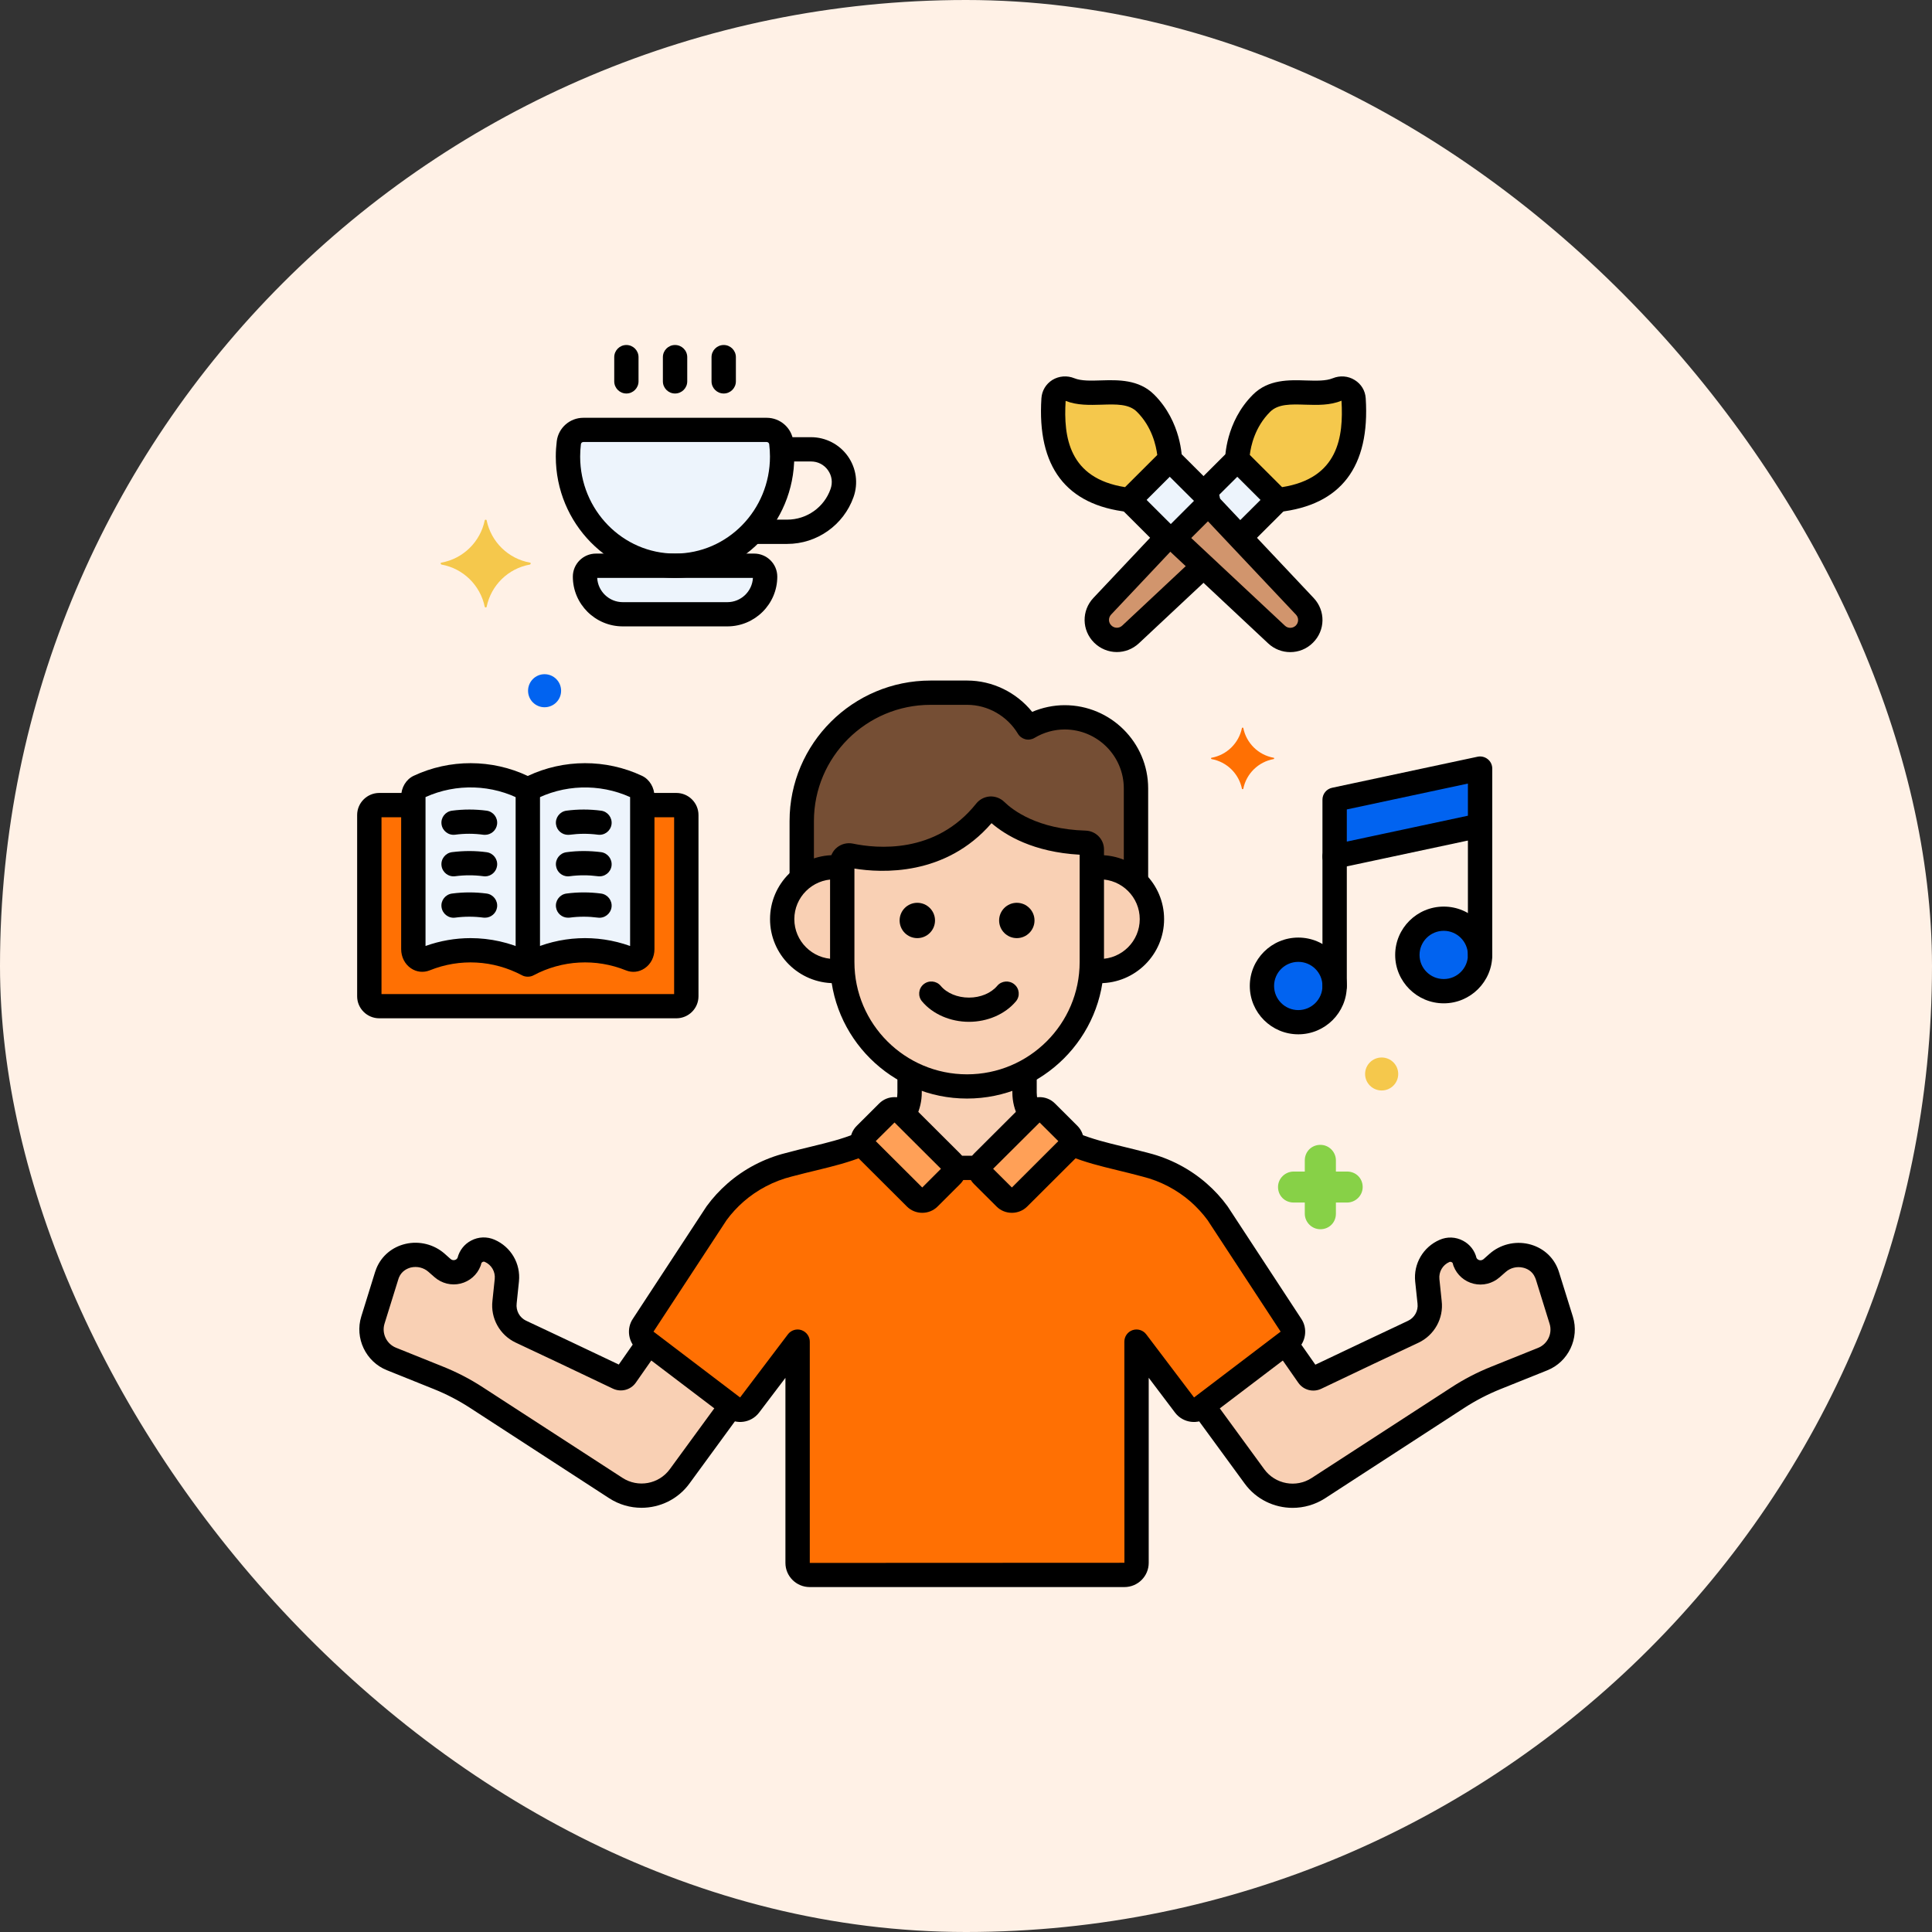 <svg width="28" height="28" viewBox="0 0 28 28" fill="none" xmlns="http://www.w3.org/2000/svg">
<rect x="0" y="0" width="28" height="28" fill="#333333" stroke="none"/>
<rect width="28" height="28" rx="14" fill="#FFF1E6"/>
<g clip-path="url(#clip0_5126_2600)">
<path d="M13.829 16.926H14.202C14.205 16.895 14.218 16.866 14.242 16.842L14.936 16.15C14.88 16.056 14.849 15.948 14.849 15.834V15.541C14.599 15.671 14.316 15.746 14.015 15.746C13.716 15.746 13.432 15.671 13.182 15.541V15.834C13.182 15.948 13.151 16.056 13.096 16.151L13.79 16.842C13.813 16.866 13.825 16.895 13.829 16.926Z" fill="#F9D0B4"/>
<path d="M9.23 11.402C8.728 11.166 8.142 11.179 7.649 11.442V13.979C8.112 13.732 8.657 13.706 9.137 13.899C9.221 13.933 9.308 13.861 9.308 13.755V11.544C9.308 11.482 9.278 11.425 9.23 11.402Z" fill="#EDF4FC"/>
<path d="M6.069 11.402C6.021 11.425 5.99 11.482 5.99 11.544V13.755C5.99 13.861 6.078 13.933 6.162 13.899C6.642 13.706 7.187 13.732 7.65 13.979V11.442C7.157 11.179 6.571 11.166 6.069 11.402Z" fill="#EDF4FC"/>
<path d="M9.802 11.668H9.308V13.755C9.308 13.862 9.221 13.934 9.137 13.9C8.657 13.707 8.112 13.733 7.649 13.98C7.187 13.733 6.642 13.707 6.162 13.9C6.078 13.934 5.99 13.862 5.99 13.755V11.668H5.497C5.417 11.668 5.353 11.732 5.353 11.812V14.439C5.353 14.518 5.417 14.582 5.497 14.582H9.802C9.882 14.582 9.946 14.518 9.946 14.439V11.812C9.946 11.732 9.882 11.668 9.802 11.668Z" fill="#FF7003"/>
<path d="M11.323 6.416C11.309 6.31 11.219 6.23 11.112 6.23H8.455C8.348 6.23 8.258 6.31 8.244 6.416C8.236 6.482 8.232 6.549 8.232 6.617C8.232 7.491 8.926 8.199 9.783 8.199C10.64 8.199 11.335 7.491 11.335 6.617C11.335 6.549 11.331 6.482 11.323 6.416Z" fill="#EDF4FC"/>
<path d="M10.93 8.199H8.637C8.549 8.199 8.479 8.27 8.479 8.357C8.479 8.658 8.723 8.902 9.026 8.902H10.541C10.843 8.902 11.088 8.658 11.088 8.357C11.088 8.27 11.018 8.199 10.93 8.199Z" fill="#EDF4FC"/>
<path d="M17.474 7.178C17.504 7.209 17.513 7.252 17.502 7.291L17.966 7.784C17.978 7.779 17.988 7.772 17.998 7.763L18.518 7.244L17.932 6.66L17.443 7.148L17.474 7.178Z" fill="#EDF4FC"/>
<path d="M16.954 6.66L17.474 7.178C17.518 7.223 17.518 7.294 17.474 7.338L17.048 7.763C17.003 7.807 16.932 7.807 16.888 7.763L16.368 7.244L16.954 6.66Z" fill="#EDF4FC"/>
<path d="M17 7.791C16.974 7.799 16.945 7.797 16.919 7.785L15.975 8.787C15.868 8.901 15.87 9.079 15.981 9.19C16.092 9.3 16.271 9.303 16.385 9.196L17.443 8.205L17 7.791Z" fill="#D1956D"/>
<path d="M17.048 7.763L17.474 7.338C17.487 7.325 17.496 7.308 17.501 7.291L18.911 8.787C19.018 8.901 19.015 9.079 18.904 9.189C18.794 9.299 18.615 9.302 18.501 9.195L17 7.791C17.018 7.785 17.034 7.776 17.048 7.763Z" fill="#D1956D"/>
<path d="M18.518 7.245L17.932 6.661C17.932 6.661 17.932 6.194 18.284 5.843C18.571 5.557 19.055 5.778 19.382 5.644C19.489 5.6 19.61 5.668 19.617 5.783C19.645 6.218 19.651 7.12 18.518 7.245Z" fill="#F5C84C"/>
<path d="M16.368 7.245L16.954 6.661C16.954 6.661 16.954 6.194 16.602 5.843C16.314 5.557 15.83 5.778 15.503 5.644C15.397 5.6 15.276 5.668 15.269 5.783C15.241 6.218 15.235 7.12 16.368 7.245Z" fill="#F5C84C"/>
<path d="M21.451 11.964L19.343 12.414V11.589L21.451 11.139V11.964Z" fill="#0163F0"/>
<path d="M20.924 14.365C21.215 14.365 21.451 14.13 21.451 13.84C21.451 13.55 21.215 13.315 20.924 13.315C20.633 13.315 20.397 13.55 20.397 13.84C20.397 14.13 20.633 14.365 20.924 14.365Z" fill="#0163F0"/>
<path d="M18.816 14.814C19.107 14.814 19.343 14.579 19.343 14.289C19.343 13.999 19.107 13.764 18.816 13.764C18.525 13.764 18.289 13.999 18.289 14.289C18.289 14.579 18.525 14.814 18.816 14.814Z" fill="#0163F0"/>
<path d="M22.627 19.133L22.426 18.489C22.422 18.475 22.417 18.462 22.411 18.449C22.296 18.172 21.931 18.104 21.705 18.302L21.616 18.381C21.49 18.491 21.292 18.443 21.231 18.287C21.207 18.151 21.061 18.074 20.934 18.13C20.767 18.203 20.667 18.375 20.686 18.556L20.719 18.873C20.74 19.052 20.645 19.224 20.481 19.301C20.273 19.4 19.873 19.586 19.073 19.968C19.033 19.987 18.986 19.975 18.961 19.939L18.631 19.467L17.434 20.375L18.18 21.397C18.394 21.69 18.801 21.765 19.106 21.567L21.129 20.255C21.302 20.142 21.487 20.047 21.678 19.97L22.358 19.697C22.581 19.608 22.698 19.362 22.627 19.133Z" fill="#F9D0B4"/>
<path d="M5.404 19.133L5.605 18.489C5.609 18.475 5.614 18.462 5.619 18.449C5.734 18.172 6.1 18.104 6.325 18.302L6.415 18.381C6.541 18.491 6.739 18.443 6.8 18.287C6.824 18.151 6.97 18.074 7.097 18.13C7.263 18.203 7.364 18.375 7.345 18.556L7.312 18.873C7.291 19.052 7.386 19.224 7.55 19.301C7.758 19.4 8.157 19.586 8.958 19.968C8.997 19.987 9.045 19.975 9.07 19.939L9.4 19.467L10.597 20.375L9.851 21.397C9.636 21.69 9.229 21.765 8.924 21.567L6.902 20.255C6.728 20.142 6.544 20.047 6.352 19.97L5.673 19.697C5.45 19.608 5.333 19.362 5.404 19.133Z" fill="#F9D0B4"/>
<path d="M18.708 19.204L17.646 17.582C17.566 17.473 17.474 17.373 17.372 17.284C17.151 17.09 16.887 16.952 16.602 16.881C16.135 16.756 15.888 16.722 15.525 16.574C15.519 16.597 15.508 16.618 15.49 16.636L14.762 17.362C14.708 17.415 14.621 17.415 14.567 17.362L14.241 17.037C14.211 17.007 14.198 16.966 14.202 16.926H13.828C13.832 16.966 13.82 17.007 13.789 17.037L13.464 17.362C13.41 17.415 13.322 17.415 13.269 17.362L12.541 16.636C12.523 16.618 12.511 16.597 12.505 16.574C12.143 16.722 11.897 16.756 11.428 16.881C11.143 16.952 10.88 17.09 10.659 17.284C10.557 17.373 10.465 17.473 10.385 17.582L9.323 19.204C9.269 19.276 9.284 19.378 9.356 19.433L10.627 20.398C10.7 20.453 10.803 20.44 10.859 20.368L11.559 19.444V22.65C11.559 22.747 11.638 22.825 11.735 22.825H16.296C16.393 22.825 16.471 22.747 16.471 22.65V19.444L17.171 20.368C17.227 20.44 17.331 20.453 17.403 20.398L18.675 19.433C18.746 19.378 18.761 19.276 18.708 19.204Z" fill="#FF7003"/>
<path d="M18.734 21.853C18.467 21.853 18.205 21.73 18.038 21.5L17.314 20.51C17.257 20.431 17.274 20.321 17.353 20.264C17.432 20.207 17.542 20.224 17.599 20.303L18.323 21.294C18.482 21.511 18.784 21.567 19.01 21.42L21.033 20.108C21.215 19.989 21.41 19.888 21.613 19.807L22.292 19.534C22.429 19.479 22.502 19.326 22.458 19.185L22.258 18.541C22.255 18.533 22.252 18.524 22.248 18.516C22.207 18.416 22.121 18.383 22.073 18.372C21.984 18.351 21.89 18.374 21.822 18.434L21.733 18.512C21.63 18.602 21.49 18.637 21.358 18.605C21.225 18.573 21.116 18.478 21.067 18.351C21.063 18.341 21.059 18.329 21.057 18.318C21.055 18.303 21.046 18.296 21.038 18.292C21.031 18.288 21.019 18.284 21.005 18.29C20.908 18.333 20.85 18.432 20.861 18.538L20.894 18.855C20.924 19.107 20.788 19.351 20.557 19.46L20.4 19.534C20.165 19.644 19.783 19.824 19.149 20.127C19.031 20.183 18.891 20.147 18.816 20.04L18.51 19.601C18.454 19.522 18.474 19.412 18.554 19.357C18.634 19.301 18.744 19.321 18.799 19.401L19.063 19.778C19.659 19.494 20.023 19.323 20.25 19.216L20.406 19.142C20.5 19.098 20.556 18.998 20.544 18.894L20.51 18.574C20.483 18.316 20.625 18.073 20.863 17.969C20.973 17.92 21.098 17.925 21.204 17.982C21.303 18.034 21.373 18.125 21.399 18.232C21.411 18.253 21.43 18.26 21.441 18.263C21.453 18.266 21.477 18.268 21.5 18.249L21.589 18.17C21.742 18.036 21.953 17.983 22.153 18.029C22.346 18.074 22.5 18.202 22.574 18.381C22.582 18.399 22.588 18.418 22.594 18.436L22.795 19.081C22.893 19.395 22.73 19.738 22.424 19.86L21.744 20.133C21.563 20.206 21.389 20.296 21.225 20.402L19.203 21.715C19.058 21.808 18.895 21.853 18.734 21.853Z" fill="black"/>
<path d="M9.297 21.852C9.136 21.852 8.973 21.807 8.828 21.713L6.806 20.4C6.642 20.294 6.468 20.204 6.286 20.131L5.607 19.858C5.301 19.736 5.138 19.393 5.236 19.079L5.436 18.435C5.442 18.416 5.449 18.397 5.456 18.38C5.531 18.2 5.685 18.072 5.878 18.027C6.077 17.981 6.289 18.034 6.442 18.168L6.531 18.247C6.553 18.266 6.578 18.264 6.59 18.261C6.601 18.259 6.62 18.251 6.631 18.23C6.658 18.123 6.728 18.032 6.827 17.98C6.933 17.923 7.058 17.919 7.168 17.967C7.406 18.071 7.548 18.314 7.521 18.572L7.488 18.889C7.475 18.996 7.53 19.096 7.625 19.141L7.781 19.214C8.008 19.321 8.372 19.492 8.968 19.776L9.236 19.392C9.292 19.312 9.402 19.293 9.482 19.348C9.562 19.403 9.581 19.513 9.526 19.593L9.215 20.038C9.14 20.145 9 20.181 8.882 20.125C8.248 19.822 7.866 19.642 7.631 19.532L7.474 19.458C7.243 19.349 7.107 19.105 7.137 18.851L7.17 18.536C7.181 18.43 7.123 18.331 7.026 18.288C7.012 18.282 7 18.286 6.993 18.29C6.986 18.294 6.976 18.301 6.974 18.316C6.972 18.327 6.968 18.338 6.964 18.349C6.915 18.476 6.806 18.571 6.673 18.603C6.541 18.635 6.401 18.6 6.298 18.51L6.209 18.432C6.141 18.372 6.047 18.349 5.957 18.369C5.91 18.381 5.824 18.414 5.782 18.514C5.779 18.522 5.776 18.531 5.773 18.54L5.573 19.183C5.529 19.324 5.602 19.477 5.739 19.532L6.418 19.805C6.62 19.886 6.816 19.987 6.998 20.106L9.021 21.418C9.247 21.565 9.549 21.51 9.708 21.292L10.43 20.304C10.487 20.226 10.597 20.208 10.676 20.265C10.755 20.323 10.772 20.433 10.715 20.511L9.993 21.499C9.826 21.729 9.564 21.852 9.297 21.852Z" fill="black"/>
<path d="M16.296 23.001H11.735C11.541 23.001 11.383 22.844 11.383 22.651V19.969L11 20.474C10.884 20.624 10.67 20.652 10.521 20.539L9.249 19.573C9.104 19.462 9.072 19.253 9.177 19.105L10.238 17.486C10.239 17.484 10.241 17.481 10.243 17.479C10.33 17.36 10.431 17.25 10.543 17.152C10.784 16.941 11.075 16.789 11.386 16.711C11.527 16.673 11.65 16.643 11.762 16.616C12.007 16.556 12.184 16.514 12.41 16.424C12.501 16.387 12.603 16.431 12.639 16.522C12.675 16.612 12.632 16.714 12.541 16.75C12.291 16.849 12.095 16.897 11.846 16.958C11.736 16.984 11.615 17.014 11.474 17.051C11.215 17.116 10.974 17.242 10.775 17.416C10.684 17.496 10.602 17.585 10.53 17.683L9.471 19.299L10.726 20.253L11.419 19.338C11.464 19.278 11.544 19.253 11.615 19.277C11.687 19.302 11.736 19.369 11.736 19.444V22.651L16.296 22.649L16.295 19.444C16.295 19.369 16.343 19.301 16.415 19.277C16.487 19.253 16.567 19.278 16.612 19.338L17.305 20.253L18.56 19.299L17.501 17.683C17.429 17.585 17.346 17.496 17.256 17.416C17.057 17.242 16.816 17.116 16.559 17.052C16.416 17.014 16.296 16.984 16.187 16.958C15.937 16.897 15.739 16.849 15.488 16.749C15.398 16.713 15.354 16.611 15.39 16.521C15.426 16.431 15.529 16.387 15.619 16.423C15.847 16.513 16.024 16.556 16.27 16.616C16.382 16.643 16.505 16.673 16.648 16.711C16.956 16.789 17.247 16.941 17.488 17.152C17.6 17.25 17.701 17.359 17.788 17.479C17.79 17.481 17.792 17.484 17.793 17.486L18.854 19.105C18.959 19.253 18.927 19.462 18.782 19.573L17.51 20.539C17.361 20.652 17.147 20.624 17.032 20.476L16.648 19.968V22.65C16.648 22.844 16.49 23.001 16.296 23.001Z" fill="black"/>
<path d="M13.789 16.842L13.061 16.116C13.008 16.063 12.92 16.063 12.866 16.116L12.541 16.441C12.487 16.495 12.487 16.582 12.541 16.636L13.269 17.361C13.322 17.415 13.41 17.415 13.464 17.361L13.789 17.037C13.843 16.983 13.843 16.896 13.789 16.842Z" fill="#FFA057"/>
<path d="M14.241 16.842L14.969 16.116C15.023 16.063 15.111 16.063 15.164 16.116L15.49 16.441C15.544 16.495 15.544 16.582 15.49 16.636L14.762 17.361C14.708 17.415 14.621 17.415 14.567 17.361L14.241 17.037C14.188 16.983 14.188 16.896 14.241 16.842Z" fill="#FFA057"/>
<path d="M13.366 17.577C13.286 17.577 13.205 17.547 13.144 17.486L12.416 16.76C12.293 16.638 12.293 16.439 12.416 16.317L12.742 15.992C12.864 15.87 13.063 15.87 13.186 15.992L13.914 16.718C13.914 16.718 13.914 16.718 13.914 16.718C14.037 16.84 14.037 17.039 13.914 17.161L13.588 17.486C13.527 17.547 13.447 17.577 13.366 17.577ZM12.692 16.538L13.366 17.21L13.637 16.939L12.964 16.268L12.692 16.538Z" fill="black"/>
<path d="M14.665 17.577C14.584 17.577 14.504 17.547 14.443 17.486L14.117 17.161C13.994 17.039 13.994 16.84 14.117 16.718L14.117 16.718L14.845 15.992C14.967 15.87 15.167 15.87 15.289 15.992L15.615 16.317C15.737 16.439 15.737 16.638 15.615 16.76L14.887 17.486C14.826 17.547 14.745 17.577 14.665 17.577ZM14.393 16.939L14.665 17.21L15.338 16.538L15.067 16.268L14.393 16.939Z" fill="black"/>
<path d="M14.286 11.756C13.626 12.584 12.651 12.467 12.324 12.399C12.264 12.386 12.207 12.431 12.207 12.492V12.493V13.943C12.207 14.934 13.021 15.745 14.015 15.745C15.01 15.745 15.824 14.934 15.824 13.943V12.337C15.824 12.328 15.824 12.318 15.824 12.309C15.823 12.258 15.781 12.216 15.73 12.214C14.979 12.192 14.583 11.895 14.431 11.747C14.389 11.706 14.322 11.71 14.286 11.756Z" fill="#F9D0B4"/>
<path d="M12.091 12.569C12.13 12.569 12.169 12.572 12.207 12.578V12.492C12.207 12.492 12.207 12.491 12.207 12.491C12.207 12.431 12.264 12.386 12.324 12.398C12.651 12.466 13.626 12.583 14.286 11.755C14.322 11.71 14.389 11.706 14.431 11.746C14.583 11.895 14.979 12.192 15.73 12.213C15.781 12.215 15.822 12.257 15.823 12.308C15.824 12.318 15.824 12.327 15.824 12.336V12.578C15.862 12.572 15.9 12.569 15.94 12.569C16.143 12.569 16.328 12.649 16.463 12.78V11.426C16.463 10.86 15.999 10.396 15.431 10.396C15.238 10.396 15.058 10.45 14.903 10.543C14.722 10.242 14.393 10.039 14.017 10.039H13.486C12.46 10.039 11.62 10.876 11.62 11.9V12.734C11.749 12.63 11.912 12.569 12.091 12.569Z" fill="#754E34"/>
<path d="M15.94 12.568C15.9 12.568 15.862 12.572 15.824 12.578V13.942C15.824 13.983 15.822 14.023 15.819 14.063C15.859 14.069 15.899 14.074 15.94 14.074C16.357 14.074 16.695 13.737 16.695 13.321C16.695 12.905 16.357 12.568 15.94 12.568Z" fill="#F9D0B4"/>
<path d="M12.207 13.942C12.207 13.755 12.207 12.949 12.207 12.578C12.169 12.572 12.13 12.568 12.091 12.568C11.674 12.568 11.336 12.905 11.336 13.321C11.336 13.737 11.674 14.074 12.091 14.074C12.132 14.074 12.172 14.069 12.211 14.063C12.209 14.023 12.207 13.983 12.207 13.942Z" fill="#F9D0B4"/>
<path d="M14.015 15.921C12.921 15.921 12.03 15.034 12.03 13.943V12.493C12.031 12.41 12.067 12.333 12.131 12.282C12.195 12.23 12.279 12.21 12.36 12.226C12.701 12.298 13.56 12.384 14.148 11.646C14.196 11.586 14.268 11.548 14.346 11.543C14.422 11.539 14.499 11.567 14.554 11.621C14.676 11.74 15.034 12.018 15.735 12.038C15.88 12.043 15.997 12.16 16 12.305C16 12.316 16 12.326 16 12.337V13.943C16 15.034 15.11 15.921 14.015 15.921ZM12.383 12.588V13.943C12.383 14.84 13.115 15.57 14.015 15.57C14.915 15.57 15.647 14.84 15.647 13.943V12.387C14.977 12.35 14.576 12.107 14.37 11.93C13.704 12.701 12.774 12.652 12.383 12.588Z" fill="black"/>
<path d="M16.463 12.914C16.366 12.914 16.287 12.836 16.287 12.739V11.426C16.287 10.955 15.903 10.572 15.43 10.572C15.278 10.572 15.127 10.614 14.993 10.694C14.953 10.718 14.905 10.725 14.86 10.714C14.815 10.702 14.775 10.673 14.752 10.633C14.596 10.375 14.315 10.215 14.017 10.215H13.486C12.554 10.215 11.796 10.971 11.796 11.9V12.706C11.796 12.803 11.717 12.882 11.62 12.882C11.522 12.882 11.443 12.803 11.443 12.706V11.9C11.443 10.777 12.36 9.863 13.486 9.863H14.017C14.383 9.863 14.731 10.034 14.959 10.317C15.108 10.254 15.269 10.22 15.43 10.22C16.097 10.22 16.64 10.761 16.64 11.426V12.739C16.64 12.836 16.561 12.914 16.463 12.914Z" fill="black"/>
<path d="M15.94 14.249C15.912 14.249 15.884 14.248 15.857 14.245C15.76 14.236 15.689 14.15 15.698 14.053C15.708 13.957 15.795 13.886 15.891 13.895C15.907 13.897 15.923 13.898 15.94 13.898C16.259 13.898 16.518 13.639 16.518 13.321C16.518 13.003 16.259 12.744 15.94 12.744C15.925 12.744 15.91 12.745 15.896 12.746C15.799 12.754 15.713 12.682 15.706 12.585C15.697 12.488 15.77 12.403 15.867 12.396C15.891 12.394 15.915 12.393 15.94 12.393C16.453 12.393 16.871 12.809 16.871 13.321C16.871 13.833 16.453 14.249 15.94 14.249Z" fill="black"/>
<path d="M12.091 14.249C11.577 14.249 11.16 13.833 11.16 13.321C11.16 12.809 11.577 12.393 12.091 12.393C12.116 12.393 12.14 12.394 12.164 12.396C12.261 12.403 12.333 12.488 12.325 12.585C12.318 12.682 12.232 12.754 12.135 12.746C12.121 12.745 12.106 12.744 12.091 12.744C11.772 12.744 11.512 13.003 11.512 13.321C11.512 13.639 11.772 13.898 12.091 13.898C12.106 13.898 12.121 13.897 12.136 13.896C12.233 13.886 12.319 13.958 12.328 14.055C12.337 14.151 12.265 14.237 12.168 14.246C12.143 14.248 12.117 14.249 12.091 14.249Z" fill="black"/>
<path d="M14.921 16.3C14.858 16.3 14.797 16.266 14.766 16.207C14.704 16.092 14.672 15.963 14.672 15.835V15.578C14.672 15.481 14.751 15.402 14.848 15.402C14.946 15.402 15.025 15.481 15.025 15.578V15.835C15.025 15.906 15.043 15.978 15.077 16.042C15.123 16.128 15.09 16.234 15.004 16.28C14.978 16.294 14.949 16.3 14.921 16.3Z" fill="black"/>
<path d="M14.173 17.102H13.861C13.764 17.102 13.685 17.023 13.685 16.926C13.685 16.829 13.764 16.75 13.861 16.75H14.173C14.27 16.75 14.349 16.829 14.349 16.926C14.349 17.023 14.27 17.102 14.173 17.102Z" fill="black"/>
<path d="M13.119 16.284C13.093 16.284 13.067 16.278 13.042 16.266C12.954 16.223 12.918 16.118 12.961 16.03C12.991 15.969 13.006 15.903 13.006 15.835V15.574C13.006 15.477 13.085 15.398 13.182 15.398C13.28 15.398 13.359 15.477 13.359 15.574V15.835C13.359 15.956 13.331 16.076 13.278 16.185C13.247 16.247 13.184 16.284 13.119 16.284Z" fill="black"/>
<path d="M7.649 14.073C7.552 14.073 7.473 13.994 7.473 13.897V11.508C7.473 11.411 7.552 11.332 7.649 11.332C7.747 11.332 7.826 11.411 7.826 11.508V13.897C7.826 13.994 7.747 14.073 7.649 14.073Z" fill="black"/>
<path d="M7.649 14.155C7.621 14.155 7.592 14.149 7.566 14.135C7.151 13.914 6.664 13.887 6.228 14.063C6.137 14.099 6.038 14.089 5.957 14.034C5.867 13.974 5.814 13.87 5.814 13.755V11.545C5.814 11.414 5.885 11.296 5.994 11.244C6.517 10.998 7.129 11 7.649 11.246C8.17 11 8.782 10.998 9.305 11.244C9.414 11.296 9.485 11.414 9.485 11.545V13.755C9.485 13.87 9.432 13.974 9.342 14.034C9.261 14.089 9.162 14.1 9.071 14.063C8.635 13.887 8.147 13.914 7.732 14.135C7.707 14.149 7.678 14.155 7.649 14.155ZM6.82 13.596C7.104 13.596 7.387 13.659 7.649 13.783C8.115 13.562 8.647 13.536 9.132 13.71L9.132 11.552C8.686 11.351 8.165 11.367 7.733 11.598C7.681 11.625 7.618 11.625 7.566 11.598C7.134 11.367 6.613 11.35 6.167 11.552L6.167 13.71C6.379 13.634 6.6 13.596 6.82 13.596Z" fill="black"/>
<path d="M9.802 14.758H5.497C5.32 14.758 5.176 14.615 5.176 14.439V11.812C5.176 11.636 5.32 11.492 5.497 11.492H5.946C6.043 11.492 6.122 11.571 6.122 11.668C6.122 11.765 6.043 11.844 5.946 11.844H5.529V14.407H9.77V11.844H9.378C9.28 11.844 9.201 11.765 9.201 11.668C9.201 11.571 9.28 11.492 9.378 11.492H9.802C9.979 11.492 10.123 11.636 10.123 11.812V14.439C10.123 14.615 9.979 14.758 9.802 14.758Z" fill="black"/>
<path d="M8.232 12.099C8.145 12.099 8.07 12.035 8.058 11.947C8.045 11.851 8.113 11.762 8.209 11.749C8.375 11.727 8.544 11.727 8.711 11.749C8.807 11.761 8.875 11.85 8.863 11.946C8.85 12.042 8.762 12.11 8.665 12.097C8.528 12.079 8.391 12.08 8.256 12.098C8.248 12.099 8.24 12.099 8.232 12.099Z" fill="black"/>
<path d="M8.232 12.701C8.145 12.701 8.07 12.637 8.058 12.548C8.045 12.452 8.113 12.364 8.209 12.351C8.375 12.328 8.544 12.329 8.711 12.35C8.807 12.363 8.875 12.451 8.863 12.548C8.85 12.644 8.762 12.712 8.665 12.699C8.528 12.681 8.391 12.681 8.256 12.699C8.248 12.7 8.24 12.701 8.232 12.701Z" fill="black"/>
<path d="M8.232 13.3C8.145 13.3 8.07 13.236 8.058 13.148C8.045 13.052 8.113 12.963 8.209 12.95C8.375 12.928 8.544 12.928 8.711 12.95C8.807 12.963 8.875 13.051 8.863 13.147C8.85 13.243 8.762 13.312 8.665 13.299C8.528 13.281 8.391 13.281 8.256 13.299C8.248 13.3 8.24 13.3 8.232 13.3Z" fill="black"/>
<path d="M7.029 12.099C7.022 12.099 7.014 12.099 7.006 12.098C6.871 12.079 6.733 12.079 6.597 12.097C6.5 12.11 6.412 12.042 6.399 11.946C6.386 11.85 6.454 11.762 6.551 11.749C6.718 11.727 6.887 11.727 7.053 11.749C7.149 11.762 7.217 11.851 7.204 11.947C7.192 12.035 7.116 12.099 7.029 12.099Z" fill="black"/>
<path d="M7.029 12.701C7.022 12.701 7.014 12.7 7.006 12.699C6.871 12.681 6.733 12.681 6.597 12.699C6.5 12.712 6.412 12.644 6.399 12.548C6.386 12.451 6.454 12.363 6.551 12.35C6.718 12.329 6.887 12.328 7.053 12.351C7.149 12.364 7.217 12.452 7.204 12.548C7.192 12.637 7.116 12.701 7.029 12.701Z" fill="black"/>
<path d="M7.029 13.3C7.022 13.3 7.014 13.3 7.006 13.299C6.871 13.281 6.733 13.281 6.597 13.299C6.5 13.312 6.412 13.243 6.399 13.147C6.386 13.051 6.454 12.963 6.551 12.95C6.718 12.928 6.887 12.928 7.053 12.95C7.149 12.963 7.217 13.052 7.204 13.148C7.192 13.236 7.116 13.3 7.029 13.3Z" fill="black"/>
<path d="M9.783 8.375C8.83 8.375 8.055 7.586 8.055 6.617C8.055 6.542 8.06 6.467 8.069 6.394C8.093 6.2 8.259 6.055 8.454 6.055H11.112C11.307 6.055 11.473 6.2 11.497 6.394C11.507 6.467 11.511 6.542 11.511 6.617C11.511 7.586 10.736 8.375 9.783 8.375ZM8.454 6.406C8.436 6.406 8.421 6.42 8.419 6.437C8.412 6.497 8.408 6.557 8.408 6.617C8.408 7.393 9.025 8.023 9.783 8.023C10.542 8.023 11.159 7.393 11.159 6.617C11.159 6.557 11.155 6.497 11.148 6.438C11.148 6.437 11.148 6.437 11.148 6.437C11.145 6.42 11.13 6.406 11.112 6.406H8.454Z" fill="black"/>
<path d="M10.541 9.078H9.026C8.627 9.078 8.302 8.755 8.302 8.357C8.302 8.173 8.452 8.023 8.637 8.023H10.93C11.115 8.023 11.265 8.173 11.265 8.357C11.265 8.755 10.94 9.078 10.541 9.078ZM8.655 8.375C8.665 8.57 8.827 8.727 9.026 8.727H10.541C10.74 8.727 10.902 8.57 10.912 8.375H8.655Z" fill="black"/>
<path d="M9.078 5.703C8.981 5.703 8.902 5.624 8.902 5.527V5.176C8.902 5.079 8.981 5 9.078 5C9.175 5 9.254 5.079 9.254 5.176V5.527C9.254 5.624 9.175 5.703 9.078 5.703Z" fill="black"/>
<path d="M9.783 5.703C9.686 5.703 9.607 5.624 9.607 5.527V5.176C9.607 5.079 9.686 5 9.783 5C9.881 5 9.96 5.079 9.96 5.176V5.527C9.96 5.624 9.881 5.703 9.783 5.703Z" fill="black"/>
<path d="M10.489 5.703C10.391 5.703 10.312 5.624 10.312 5.527V5.176C10.312 5.079 10.391 5 10.489 5C10.586 5 10.665 5.079 10.665 5.176V5.527C10.665 5.624 10.586 5.703 10.489 5.703Z" fill="black"/>
<path d="M11.408 7.883H10.93C10.832 7.883 10.753 7.804 10.753 7.707C10.753 7.61 10.832 7.531 10.93 7.531H11.408C11.691 7.531 11.944 7.353 12.037 7.087C12.07 6.994 12.057 6.895 11.999 6.814C11.942 6.734 11.853 6.688 11.754 6.688H11.353C11.255 6.688 11.176 6.609 11.176 6.512C11.176 6.415 11.255 6.336 11.353 6.336H11.754C11.966 6.336 12.165 6.439 12.287 6.611C12.41 6.784 12.441 7.005 12.37 7.204C12.226 7.61 11.84 7.883 11.408 7.883Z" fill="black"/>
<path d="M19.343 12.59C19.303 12.59 19.264 12.576 19.232 12.551C19.191 12.518 19.166 12.467 19.166 12.414V11.589C19.166 11.506 19.225 11.434 19.306 11.417L21.414 10.967C21.465 10.956 21.52 10.969 21.561 11.002C21.603 11.035 21.627 11.085 21.627 11.139V11.964C21.627 12.047 21.569 12.118 21.488 12.136L19.38 12.586C19.367 12.589 19.355 12.59 19.343 12.59ZM19.519 11.731V12.197L21.274 11.822V11.356L19.519 11.731Z" fill="black"/>
<path d="M21.451 14.015C21.353 14.015 21.274 13.936 21.274 13.839V11.963C21.274 11.866 21.353 11.787 21.451 11.787C21.548 11.787 21.627 11.866 21.627 11.963V13.839C21.627 13.936 21.548 14.015 21.451 14.015Z" fill="black"/>
<path d="M20.924 14.541C20.536 14.541 20.22 14.226 20.22 13.84C20.22 13.453 20.536 13.139 20.924 13.139C21.311 13.139 21.627 13.453 21.627 13.84C21.627 14.226 21.311 14.541 20.924 14.541ZM20.924 13.49C20.73 13.49 20.573 13.647 20.573 13.84C20.573 14.033 20.73 14.189 20.924 14.189C21.117 14.189 21.274 14.033 21.274 13.84C21.274 13.647 21.117 13.49 20.924 13.49Z" fill="black"/>
<path d="M19.343 14.466C19.245 14.466 19.166 14.387 19.166 14.29V12.414C19.166 12.317 19.245 12.238 19.343 12.238C19.44 12.238 19.519 12.317 19.519 12.414V14.29C19.519 14.387 19.44 14.466 19.343 14.466Z" fill="black"/>
<path d="M18.816 14.99C18.428 14.99 18.113 14.676 18.113 14.289C18.113 13.902 18.428 13.588 18.816 13.588C19.204 13.588 19.519 13.902 19.519 14.289C19.519 14.676 19.204 14.99 18.816 14.99ZM18.816 13.94C18.622 13.94 18.465 14.096 18.465 14.289C18.465 14.482 18.622 14.639 18.816 14.639C19.009 14.639 19.166 14.482 19.166 14.289C19.166 14.096 19.009 13.94 18.816 13.94Z" fill="black"/>
<path d="M17.998 7.939C17.953 7.939 17.908 7.922 17.873 7.888C17.804 7.819 17.804 7.708 17.873 7.639L18.371 7.143C18.44 7.075 18.551 7.075 18.62 7.143C18.689 7.212 18.689 7.323 18.62 7.392L18.123 7.888C18.088 7.922 18.043 7.939 17.998 7.939Z" fill="black"/>
<path d="M17.474 7.293C17.429 7.293 17.384 7.275 17.35 7.241C17.281 7.172 17.281 7.061 17.35 6.992L17.786 6.557C17.855 6.489 17.967 6.489 18.036 6.557C18.104 6.626 18.105 6.737 18.036 6.806L17.599 7.241C17.565 7.275 17.52 7.293 17.474 7.293Z" fill="black"/>
<path d="M18.518 7.421C18.471 7.421 18.426 7.403 18.393 7.37L17.807 6.785C17.774 6.753 17.755 6.708 17.755 6.661C17.755 6.639 17.76 6.116 18.159 5.719C18.382 5.496 18.685 5.506 18.929 5.514C19.076 5.518 19.215 5.523 19.315 5.482C19.42 5.439 19.539 5.448 19.634 5.508C19.728 5.566 19.786 5.662 19.793 5.772C19.857 6.766 19.434 7.321 18.537 7.42C18.531 7.421 18.524 7.421 18.518 7.421ZM18.113 6.593L18.581 7.06C19.398 6.932 19.473 6.329 19.442 5.807C19.276 5.876 19.094 5.87 18.918 5.865C18.707 5.858 18.524 5.853 18.408 5.968C18.185 6.19 18.128 6.467 18.113 6.593Z" fill="black"/>
<path d="M16.186 9.45C16.067 9.45 15.948 9.404 15.856 9.313C15.677 9.134 15.673 8.85 15.846 8.666L16.766 7.69C16.832 7.619 16.944 7.616 17.015 7.682C17.086 7.749 17.089 7.86 17.023 7.931L16.103 8.907C16.061 8.952 16.062 9.021 16.106 9.064C16.15 9.108 16.219 9.109 16.264 9.067L17.284 8.112C17.355 8.045 17.467 8.049 17.533 8.12C17.6 8.19 17.596 8.302 17.526 8.368L16.506 9.323C16.415 9.408 16.3 9.45 16.186 9.45Z" fill="black"/>
<path d="M16.968 7.973C16.89 7.973 16.818 7.942 16.763 7.888L16.266 7.392C16.197 7.323 16.197 7.212 16.266 7.143C16.334 7.075 16.446 7.075 16.515 7.143L16.968 7.595L17.304 7.259L16.861 6.818C16.792 6.749 16.792 6.638 16.861 6.569C16.93 6.5 17.042 6.5 17.111 6.569L17.598 7.055C17.711 7.168 17.711 7.351 17.598 7.464L17.173 7.888C17.118 7.942 17.045 7.973 16.968 7.973Z" fill="black"/>
<path d="M16.368 7.421C16.361 7.421 16.355 7.421 16.348 7.42C15.451 7.321 15.029 6.766 15.093 5.772C15.1 5.662 15.158 5.566 15.251 5.507C15.347 5.448 15.466 5.439 15.571 5.482C15.67 5.522 15.809 5.518 15.957 5.513C16.2 5.506 16.503 5.496 16.727 5.719C17.125 6.116 17.13 6.639 17.13 6.661C17.13 6.708 17.111 6.752 17.078 6.785L16.492 7.37C16.459 7.403 16.414 7.421 16.368 7.421ZM15.444 5.81C15.412 6.331 15.489 6.932 16.305 7.06L16.772 6.594C16.756 6.467 16.698 6.187 16.477 5.968C16.362 5.853 16.179 5.858 15.967 5.865C15.792 5.87 15.611 5.876 15.444 5.81Z" fill="black"/>
<path d="M18.699 9.451C18.585 9.451 18.47 9.409 18.38 9.325L16.901 7.94C16.83 7.873 16.827 7.762 16.893 7.691C16.96 7.621 17.072 7.617 17.143 7.684L18.622 9.068C18.666 9.11 18.736 9.109 18.78 9.066C18.823 9.022 18.825 8.953 18.782 8.908L17.399 7.441C17.333 7.37 17.336 7.259 17.407 7.192C17.478 7.126 17.59 7.129 17.657 7.2L19.039 8.667C19.213 8.852 19.208 9.136 19.029 9.314C18.938 9.406 18.819 9.451 18.699 9.451Z" fill="black"/>
<path d="M7.681 8.154C7.363 8.097 7.117 7.851 7.053 7.542C7.053 7.528 7.025 7.528 7.025 7.542C6.961 7.851 6.714 8.097 6.397 8.154C6.383 8.154 6.383 8.175 6.397 8.182C6.714 8.238 6.961 8.484 7.025 8.793C7.025 8.807 7.053 8.807 7.053 8.793C7.117 8.484 7.363 8.238 7.681 8.182C7.695 8.175 7.695 8.154 7.681 8.154Z" fill="#F5C84C"/>
<path d="M18.459 10.982C18.236 10.942 18.063 10.769 18.019 10.552C18.019 10.543 17.999 10.543 17.999 10.552C17.954 10.769 17.781 10.942 17.558 10.982C17.549 10.982 17.549 10.996 17.558 11.001C17.781 11.041 17.954 11.213 17.999 11.43C17.999 11.44 18.019 11.44 18.019 11.43C18.063 11.213 18.236 11.041 18.459 11.001C18.469 10.996 18.469 10.982 18.459 10.982Z" fill="#FF7003"/>
<path d="M19.524 16.979H19.361V16.817C19.361 16.697 19.263 16.592 19.136 16.592C19.009 16.592 18.91 16.69 18.91 16.817V16.979H18.748C18.628 16.979 18.522 17.077 18.522 17.203C18.522 17.33 18.621 17.428 18.748 17.428H18.91V17.59C18.91 17.71 19.009 17.815 19.136 17.815C19.263 17.815 19.361 17.717 19.361 17.59V17.428H19.524C19.643 17.428 19.749 17.33 19.749 17.203C19.749 17.077 19.651 16.979 19.524 16.979Z" fill="#87D147"/>
<path d="M7.892 10.25C8.025 10.25 8.132 10.143 8.132 10.011C8.132 9.879 8.025 9.771 7.892 9.771C7.76 9.771 7.653 9.879 7.653 10.011C7.653 10.143 7.76 10.25 7.892 10.25Z" fill="#0163F0"/>
<path d="M20.024 15.804C20.157 15.804 20.264 15.697 20.264 15.565C20.264 15.433 20.157 15.326 20.024 15.326C19.892 15.326 19.784 15.433 19.784 15.565C19.784 15.697 19.892 15.804 20.024 15.804Z" fill="#F5C84C"/>
<path d="M14.043 14.809C13.773 14.809 13.518 14.698 13.363 14.513C13.3 14.439 13.31 14.328 13.384 14.266C13.459 14.203 13.57 14.213 13.633 14.287C13.722 14.394 13.876 14.458 14.043 14.458C14.21 14.458 14.363 14.394 14.453 14.287C14.515 14.213 14.627 14.204 14.701 14.266C14.776 14.328 14.786 14.439 14.723 14.513C14.567 14.698 14.313 14.809 14.043 14.809Z" fill="black"/>
<path d="M14.736 13.596C14.878 13.596 14.993 13.481 14.993 13.34C14.993 13.199 14.878 13.084 14.736 13.084C14.595 13.084 14.48 13.199 14.48 13.34C14.48 13.481 14.595 13.596 14.736 13.596Z" fill="black"/>
<path d="M13.294 13.596C13.436 13.596 13.551 13.481 13.551 13.34C13.551 13.199 13.436 13.084 13.294 13.084C13.152 13.084 13.038 13.199 13.038 13.34C13.038 13.481 13.152 13.596 13.294 13.596Z" fill="black"/>
</g>
<defs>
<clipPath id="clip0_5126_2600">
<rect width="18" height="18" fill="white" transform="translate(5 5)"/>
</clipPath>
</defs>
</svg>
